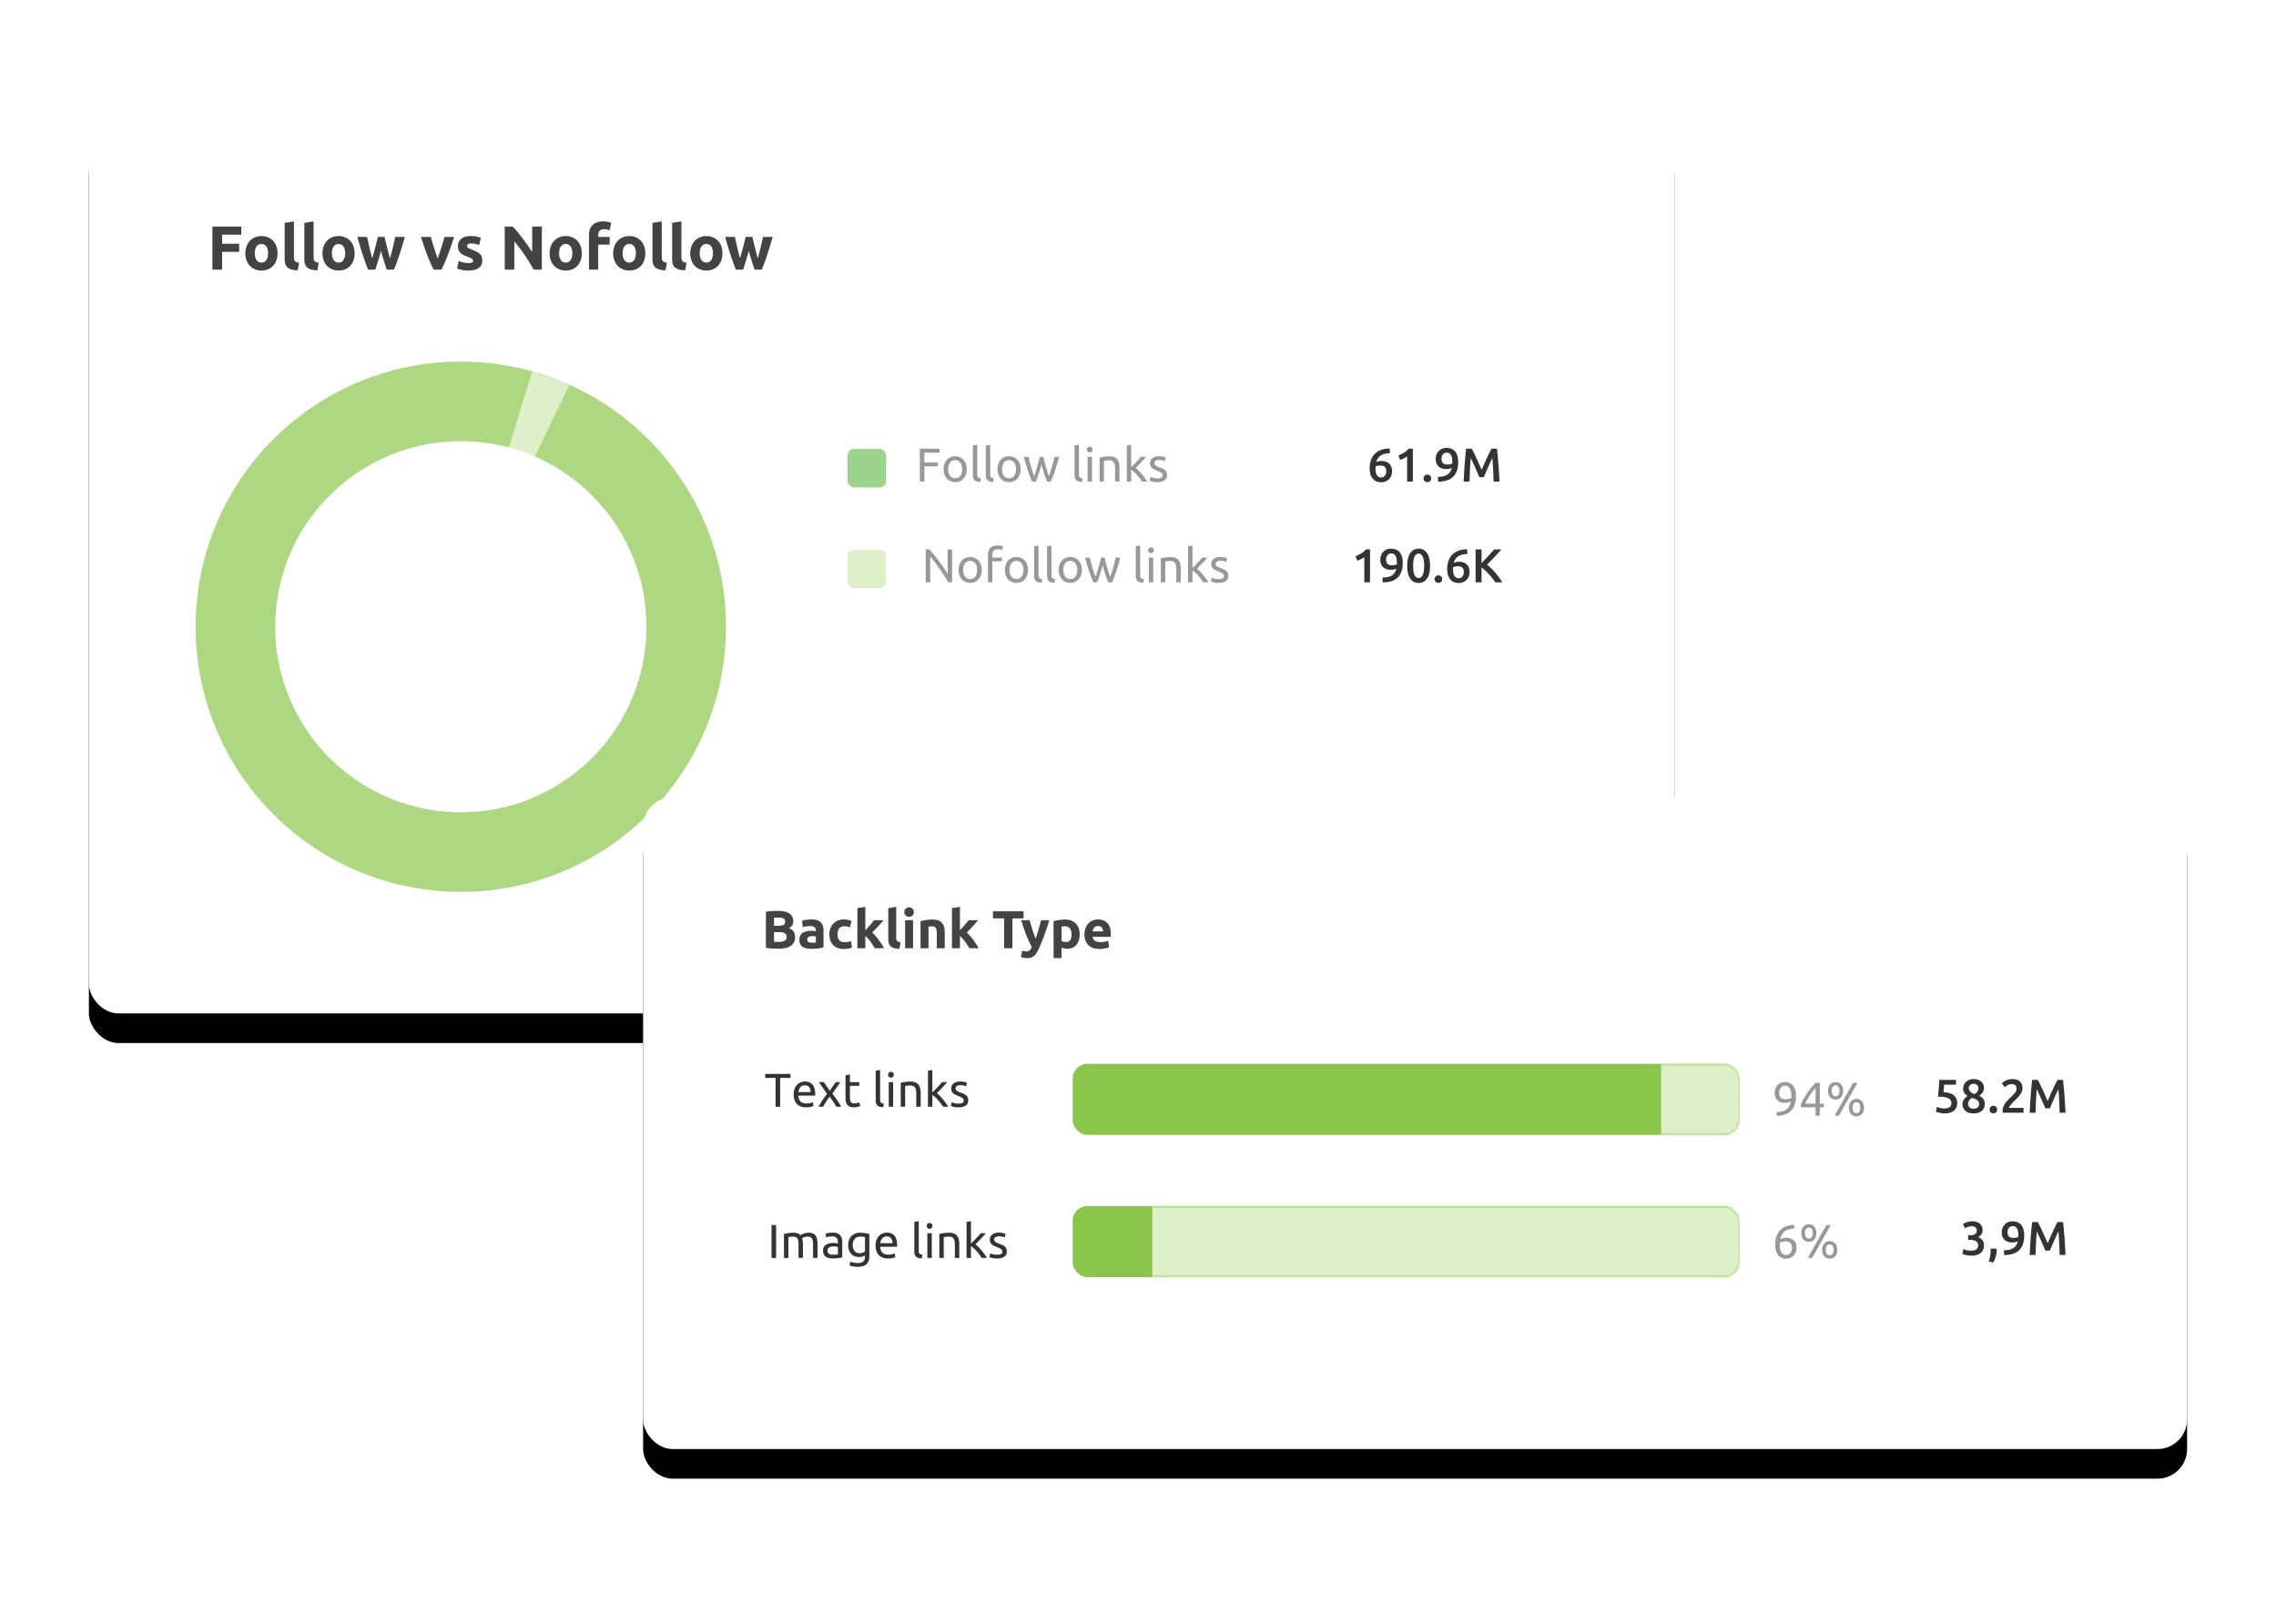 <svg xmlns="http://www.w3.org/2000/svg" xmlns:xlink="http://www.w3.org/1999/xlink" width="768" height="548"><defs><rect id="b" width="535" height="303" x="0" y="0" rx="10"/><rect id="d" width="521" height="220" x="0" y="0" rx="10"/><rect id="e" width="225" height="24" x="0" y=".5" rx="5"/><rect id="g" width="225" height="24" x="0" y=".5" rx="5"/><filter id="a" width="129.3%" height="151.8%" x="-14.7%" y="-22.6%" filterUnits="objectBoundingBox"><feMorphology in="SourceAlpha" operator="dilate" radius="3.5" result="shadowSpreadOuter1"/><feOffset dy="10" in="shadowSpreadOuter1" result="shadowOffsetOuter1"/><feGaussianBlur in="shadowOffsetOuter1" result="shadowBlurOuter1" stdDeviation="21"/><feColorMatrix in="shadowBlurOuter1" values="0 0 0 0 0.682 0 0 0 0 0.698 0 0 0 0 0.729 0 0 0 0.18 0"/></filter><filter id="c" width="130.1%" height="171.4%" x="-15.1%" y="-31.1%" filterUnits="objectBoundingBox"><feMorphology in="SourceAlpha" operator="dilate" radius="3.5" result="shadowSpreadOuter1"/><feOffset dy="10" in="shadowSpreadOuter1" result="shadowOffsetOuter1"/><feGaussianBlur in="shadowOffsetOuter1" result="shadowBlurOuter1" stdDeviation="21"/><feColorMatrix in="shadowBlurOuter1" values="0 0 0 0 0.682 0 0 0 0 0.698 0 0 0 0 0.729 0 0 0 0.18 0"/></filter></defs><g fill="none" fill-rule="evenodd" transform="translate(30 39)"><use fill="#000" filter="url(#a)" xlink:href="#b"/><use fill="#FFF" xlink:href="#b"/><path fill="#434343" fill-rule="nonzero" d="M44.956 52v-6.006h5.754v-2.751h-5.754v-3.045h6.468v-2.751H41.68V52h3.276zm13.272.294c.826 0 1.571-.14 2.236-.42a4.906 4.906 0 001.712-1.186 5.178 5.178 0 001.092-1.848c.252-.721.378-1.516.378-2.384 0-.868-.133-1.659-.399-2.373-.266-.714-.637-1.323-1.113-1.827s-1.047-.896-1.712-1.176a5.597 5.597 0 00-2.194-.42c-.784 0-1.509.14-2.174.42a5.099 5.099 0 00-1.721 1.176 5.381 5.381 0 00-1.134 1.827c-.274.714-.41 1.505-.41 2.373 0 .868.133 1.663.399 2.384.266.72.637 1.337 1.113 1.848.476.51 1.047.906 1.712 1.186.664.28 1.403.42 2.215.42zm0-2.688c-.714 0-1.267-.284-1.659-.85-.392-.567-.588-1.334-.588-2.3 0-.966.196-1.726.588-2.278.392-.554.945-.83 1.659-.83.714 0 1.263.276 1.648.83.386.552.578 1.312.578 2.278s-.192 1.733-.578 2.3c-.385.567-.934.85-1.648.85zm12.243 2.604l.441-2.583c-.378-.028-.679-.091-.903-.189a1.28 1.28 0 01-.514-.378c-.12-.154-.2-.343-.242-.567a4.123 4.123 0 01-.063-.756V35.704l-3.129.504v12.159c0 .588.06 1.116.178 1.585.12.47.344.868.672 1.197.33.33.777.585 1.344.767.567.182 1.306.28 2.216.294zm6.636 0l.441-2.583c-.378-.028-.679-.091-.903-.189-.224-.098-.396-.224-.515-.378s-.199-.343-.241-.567a4.123 4.123 0 01-.063-.756V35.704l-3.129.504v12.159c0 .588.06 1.116.178 1.585.12.47.343.868.672 1.197.33.33.778.585 1.345.767.566.182 1.305.28 2.215.294zm7.14.084c.826 0 1.572-.14 2.236-.42a4.906 4.906 0 001.712-1.186 5.178 5.178 0 001.092-1.848c.252-.721.378-1.516.378-2.384 0-.868-.133-1.659-.399-2.373-.266-.714-.637-1.323-1.113-1.827s-1.047-.896-1.712-1.176a5.597 5.597 0 00-2.194-.42c-.784 0-1.508.14-2.173.42-.666.28-1.24.672-1.722 1.176a5.381 5.381 0 00-1.134 1.827c-.274.714-.41 1.505-.41 2.373 0 .868.133 1.663.399 2.384.266.72.637 1.337 1.113 1.848.476.51 1.047.906 1.712 1.186.665.28 1.403.42 2.215.42zm0-2.688c-.714 0-1.267-.284-1.659-.85-.392-.567-.588-1.334-.588-2.3 0-.966.196-1.726.588-2.278.392-.554.945-.83 1.659-.83.714 0 1.264.276 1.648.83.386.552.578 1.312.578 2.278s-.192 1.733-.578 2.3c-.385.567-.934.85-1.648.85zM96.658 52c.35-1.064.683-2.121.998-3.171.314-1.05.612-2.107.892-3.171.28 1.064.588 2.121.924 3.171.336 1.05.679 2.107 1.029 3.171h2.436c.252-.588.529-1.288.83-2.1.3-.812.609-1.697.924-2.656.314-.96.636-1.974.965-3.046.33-1.07.648-2.152.956-3.244h-3.255l-.367 1.648c-.133.595-.273 1.208-.42 1.838-.147.63-.305 1.263-.473 1.9-.168.637-.336 1.25-.504 1.838a61.123 61.123 0 01-.525-1.89c-.168-.644-.329-1.277-.483-1.9-.154-.623-.301-1.226-.441-1.806a96.524 96.524 0 01-.378-1.628h-2.268a57.735 57.735 0 01-.389 1.627 207.252 207.252 0 01-.966 3.707 83.924 83.924 0 01-.535 1.89c-.168-.588-.333-1.2-.493-1.838a147.64 147.64 0 01-.882-3.738l-.368-1.648h-3.297c.308 1.092.627 2.173.956 3.244.328 1.072.65 2.087.965 3.046.316.959.62 1.844.914 2.656.294.812.567 1.512.819 2.1h2.436zm22.281 0c.714-1.4 1.439-3.038 2.174-4.914a77.533 77.533 0 002.089-6.132h-3.234c-.14.546-.305 1.137-.493 1.774-.19.638-.385 1.281-.588 1.933-.204.65-.41 1.284-.62 1.9-.21.616-.406 1.176-.588 1.68a35.187 35.187 0 01-.599-1.68 136.177 136.177 0 01-1.196-3.832 47.527 47.527 0 01-.494-1.775h-3.318a77.118 77.118 0 002.09 6.132c.734 1.876 1.459 3.514 2.173 4.914h2.604zm9.093.294c1.498 0 2.657-.28 3.475-.84.82-.56 1.229-1.386 1.229-2.478 0-.462-.053-.868-.157-1.218a2.487 2.487 0 00-.546-.956c-.26-.287-.613-.552-1.061-.797a12.81 12.81 0 00-1.701-.746 10.227 10.227 0 01-.83-.347 3.557 3.557 0 01-.514-.294.71.71 0 01-.252-.283.846.846 0 01-.063-.336c0-.546.49-.819 1.47-.819.532 0 1.012.049 1.439.147.427.098.822.21 1.186.336l.546-2.436c-.364-.14-.854-.27-1.47-.389a10.251 10.251 0 00-1.932-.178c-1.344 0-2.401.301-3.171.903-.77.602-1.155 1.421-1.155 2.457 0 .532.077.987.231 1.365.154.378.371.704.651.976.28.273.62.508 1.019.704.398.196.843.385 1.333.567.63.238 1.099.451 1.407.64.308.19.462.41.462.662 0 .322-.119.539-.357.651-.238.112-.644.168-1.218.168-.546 0-1.099-.06-1.659-.178a10.37 10.37 0 01-1.638-.494l-.525 2.541c.252.112.704.252 1.355.42.65.168 1.466.252 2.446.252zM143.551 52v-9.534c1.232 1.442 2.394 2.975 3.486 4.599s2.107 3.269 3.045 4.935h2.751V37.447h-3.255v8.589a123.084 123.084 0 00-1.617-2.363 72.887 72.887 0 00-1.733-2.373 61.46 61.46 0 00-1.711-2.152 25.66 25.66 0 00-1.533-1.701h-2.667V52h3.234zm17.346.294c.826 0 1.572-.14 2.237-.42a4.911 4.911 0 001.711-1.186 5.178 5.178 0 001.092-1.848c.252-.721.378-1.516.378-2.384 0-.868-.133-1.659-.399-2.373-.266-.714-.637-1.323-1.113-1.827s-1.047-.896-1.712-1.176a5.597 5.597 0 00-2.194-.42c-.784 0-1.508.14-2.173.42-.665.28-1.24.672-1.722 1.176a5.381 5.381 0 00-1.134 1.827c-.273.714-.41 1.505-.41 2.373 0 .868.133 1.663.399 2.384.266.72.637 1.337 1.113 1.848.476.51 1.047.906 1.712 1.186.665.28 1.403.42 2.215.42zm0-2.688c-.714 0-1.267-.284-1.659-.85-.392-.567-.588-1.334-.588-2.3 0-.966.196-1.726.588-2.278.392-.554.945-.83 1.659-.83.714 0 1.264.276 1.649.83.385.552.577 1.312.577 2.278s-.192 1.733-.577 2.3c-.385.567-.935.85-1.649.85zM171.859 52v-8.442h3.864v-2.604h-3.864v-.546c0-.294.031-.567.094-.819.064-.252.168-.469.315-.651.148-.182.35-.325.61-.43.259-.105.577-.158.955-.158.28 0 .584.032.913.095.33.063.634.157.914.283l.609-2.499a7.722 7.722 0 00-1.134-.346 6.798 6.798 0 00-1.617-.179c-1.582 0-2.775.42-3.58 1.26-.805.84-1.208 1.974-1.208 3.402V52h3.129zm10.479.294c.826 0 1.572-.14 2.237-.42a4.911 4.911 0 001.711-1.186 5.178 5.178 0 001.092-1.848c.252-.721.378-1.516.378-2.384 0-.868-.133-1.659-.399-2.373-.266-.714-.637-1.323-1.113-1.827s-1.047-.896-1.712-1.176a5.597 5.597 0 00-2.194-.42c-.784 0-1.508.14-2.173.42-.665.28-1.24.672-1.722 1.176a5.368 5.368 0 00-1.135 1.827c-.272.714-.409 1.505-.409 2.373 0 .868.133 1.663.399 2.384.266.72.637 1.337 1.113 1.848.476.51 1.047.906 1.712 1.186.665.28 1.403.42 2.215.42zm0-2.688c-.714 0-1.267-.284-1.659-.85-.392-.567-.588-1.334-.588-2.3 0-.966.196-1.726.588-2.278.392-.554.945-.83 1.659-.83.714 0 1.263.276 1.649.83.385.552.577 1.312.577 2.278s-.192 1.733-.577 2.3c-.386.567-.935.85-1.649.85zm12.243 2.604l.441-2.583c-.378-.028-.679-.091-.903-.189a1.28 1.28 0 01-.514-.378c-.12-.154-.2-.343-.242-.567a4.123 4.123 0 01-.063-.756V35.704l-3.129.504v12.159c0 .588.06 1.116.179 1.585.119.47.343.868.672 1.197.329.33.776.585 1.344.767.566.182 1.305.28 2.215.294zm6.636 0l.441-2.583c-.378-.028-.679-.091-.903-.189a1.28 1.28 0 01-.514-.378c-.12-.154-.2-.343-.242-.567a4.123 4.123 0 01-.063-.756V35.704l-3.129.504v12.159c0 .588.06 1.116.179 1.585.119.47.343.868.672 1.197.329.33.777.585 1.344.767.566.182 1.305.28 2.215.294zm7.14.084c.826 0 1.572-.14 2.237-.42a4.911 4.911 0 001.711-1.186 5.178 5.178 0 001.092-1.848c.252-.721.378-1.516.378-2.384 0-.868-.133-1.659-.399-2.373-.266-.714-.637-1.323-1.113-1.827s-1.047-.896-1.712-1.176a5.593 5.593 0 00-2.194-.42c-.784 0-1.508.14-2.173.42-.666.28-1.24.672-1.722 1.176a5.399 5.399 0 00-1.135 1.827c-.273.714-.409 1.505-.409 2.373 0 .868.133 1.663.399 2.384.266.72.637 1.337 1.113 1.848a4.92 4.92 0 001.712 1.186c.665.28 1.403.42 2.215.42zm0-2.688c-.714 0-1.267-.284-1.659-.85-.392-.567-.588-1.334-.588-2.3 0-.966.196-1.726.588-2.278.392-.554.945-.83 1.659-.83.714 0 1.263.276 1.649.83.385.552.577 1.312.577 2.278s-.192 1.733-.577 2.3c-.386.567-.935.85-1.649.85zM220.768 52c.35-1.064.683-2.121.998-3.171.315-1.05.612-2.107.892-3.171.28 1.064.588 2.121.924 3.171.336 1.05.679 2.107 1.029 3.171h2.436c.252-.588.529-1.288.83-2.1.3-.812.608-1.697.923-2.656a165.827 165.827 0 001.922-6.29h-3.255l-.368 1.648c-.132.595-.272 1.208-.42 1.838-.147.63-.304 1.263-.472 1.9-.168.637-.336 1.25-.504 1.838a61.123 61.123 0 01-.525-1.89c-.168-.644-.329-1.277-.483-1.9-.154-.623-.301-1.226-.441-1.806a96.524 96.524 0 01-.378-1.628h-2.268a61.227 61.227 0 01-.388 1.627c-.148.582-.302 1.184-.463 1.806-.16.623-.328 1.257-.504 1.901a83.924 83.924 0 01-.535 1.89c-.168-.588-.332-1.2-.493-1.838-.161-.637-.315-1.27-.463-1.9-.147-.63-.286-1.242-.42-1.838l-.367-1.648h-3.297a156.262 156.262 0 001.922 6.29c.315.959.619 1.844.913 2.656.294.812.567 1.512.819 2.1h2.436z"/><g transform="translate(30 77)"><path fill="#ADD781" d="M184.754 101.741c3.447-49.294-33.719-92.048-83.013-95.495C52.447 2.799 9.693 39.965 6.246 89.259c-3.007 43 24.89 81.024 64.784 92.321a89.875 89.875 0 0018.229 3.174c49.294 3.447 92.048-33.719 95.495-83.013z"/><path fill="#DDF0C9" d="M132.145 13.851c-3.336-1.6-8.76-3.34-12.562-4.54L94.199 92.51l37.946-78.658z"/><circle cx="95.5" cy="95.5" r="62.631" fill="#FFF" transform="rotate(-86 95.5 95.5)"/></g><g transform="translate(256 108.5)"><path fill="#333" fill-rule="nonzero" d="M27.896 49v-8.656c.299.341.624.736.976 1.184.352.448.715.925 1.088 1.432.373.507.75 1.032 1.128 1.576.379.544.744 1.08 1.096 1.608.352.528.68 1.037.984 1.528.304.49.573.933.808 1.328h1.296V37.912h-1.52v8.208c-.341-.565-.76-1.21-1.256-1.936a73.13 73.13 0 00-3.28-4.408c-.57-.71-1.107-1.33-1.608-1.864h-1.232V49h1.52zm13.472.208c.565 0 1.088-.104 1.568-.312.48-.208.893-.504 1.24-.888s.616-.843.808-1.376a5.26 5.26 0 00.288-1.792c0-.65-.096-1.245-.288-1.784-.192-.539-.461-1-.808-1.384a3.557 3.557 0 00-1.24-.888 3.902 3.902 0 00-1.568-.312c-.565 0-1.088.104-1.568.312-.48.208-.893.504-1.24.888s-.616.845-.808 1.384a5.282 5.282 0 00-.288 1.784c0 .661.096 1.259.288 1.792.192.533.461.992.808 1.376.347.384.76.68 1.24.888.48.208 1.003.312 1.568.312zm0-1.312c-.725 0-1.299-.275-1.72-.824-.421-.55-.632-1.293-.632-2.232 0-.939.21-1.683.632-2.232.421-.55.995-.824 1.72-.824s1.299.275 1.72.824c.421.55.632 1.293.632 2.232 0 .939-.21 1.683-.632 2.232-.421.55-.995.824-1.72.824zM48.856 49v-7.072h3.2V40.68h-3.2v-.72c0-.64.139-1.15.416-1.528.277-.379.763-.568 1.456-.568.341 0 .63.03.864.088.235.059.416.12.544.184l.272-1.28a4.087 4.087 0 00-.664-.176 5.737 5.737 0 00-1.128-.096c-1.12 0-1.941.29-2.464.872-.523.581-.784 1.405-.784 2.472V49h1.488zm8.128.208c.565 0 1.088-.104 1.568-.312.48-.208.893-.504 1.24-.888s.616-.843.808-1.376a5.26 5.26 0 00.288-1.792c0-.65-.096-1.245-.288-1.784-.192-.539-.461-1-.808-1.384a3.557 3.557 0 00-1.24-.888 3.902 3.902 0 00-1.568-.312c-.565 0-1.088.104-1.568.312-.48.208-.893.504-1.24.888s-.616.845-.808 1.384a5.282 5.282 0 00-.288 1.784c0 .661.096 1.259.288 1.792.192.533.461.992.808 1.376.347.384.76.68 1.24.888.48.208 1.003.312 1.568.312zm0-1.312c-.725 0-1.299-.275-1.72-.824-.421-.55-.632-1.293-.632-2.232 0-.939.21-1.683.632-2.232.421-.55.995-.824 1.72-.824s1.299.275 1.72.824c.421.55.632 1.293.632 2.232 0 .939-.21 1.683-.632 2.232-.421.55-.995.824-1.72.824zm8.496 1.264l.208-1.248a3.953 3.953 0 01-.592-.12.895.895 0 01-.384-.216.837.837 0 01-.208-.384 2.398 2.398 0 01-.064-.608v-10l-1.488.256v9.984c0 .79.192 1.37.576 1.744.384.373 1.035.57 1.952.592zm4.368 0l.208-1.248a3.953 3.953 0 01-.592-.12.895.895 0 01-.384-.216.837.837 0 01-.208-.384 2.398 2.398 0 01-.064-.608v-10l-1.488.256v9.984c0 .79.192 1.37.576 1.744.384.373 1.035.57 1.952.592zm5.312.048c.565 0 1.088-.104 1.568-.312.48-.208.893-.504 1.24-.888s.616-.843.808-1.376a5.26 5.26 0 00.288-1.792c0-.65-.096-1.245-.288-1.784-.192-.539-.461-1-.808-1.384a3.557 3.557 0 00-1.24-.888 3.902 3.902 0 00-1.568-.312c-.565 0-1.088.104-1.568.312-.48.208-.893.504-1.24.888s-.616.845-.808 1.384a5.282 5.282 0 00-.288 1.784c0 .661.096 1.259.288 1.792.192.533.461.992.808 1.376.347.384.76.68 1.24.888.48.208 1.003.312 1.568.312zm0-1.312c-.725 0-1.299-.275-1.72-.824-.421-.55-.632-1.293-.632-2.232 0-.939.21-1.683.632-2.232.421-.55.995-.824 1.72-.824s1.299.275 1.72.824c.421.55.632 1.293.632 2.232 0 .939-.21 1.683-.632 2.232-.421.55-.995.824-1.72.824zM84.232 49a59.29 59.29 0 00.944-2.632c.33-.987.635-2.013.912-3.08a43.37 43.37 0 00.92 3.08c.336.987.653 1.864.952 2.632h1.296c.49-1.099.97-2.352 1.44-3.76s.912-2.928 1.328-4.56h-1.536a44.152 44.152 0 01-.384 1.632 57.496 57.496 0 01-1 3.456 24.2 24.2 0 01-.504 1.424 39.896 39.896 0 01-.536-1.592 62.57 62.57 0 01-.952-3.376 31.669 31.669 0 01-.352-1.544h-1.232c-.107.48-.232.995-.376 1.544a99 99 0 01-.456 1.68c-.16.57-.328 1.136-.504 1.696s-.355 1.09-.536 1.592c-.16-.405-.33-.88-.512-1.424a37.99 37.99 0 01-.52-1.696 71.622 71.622 0 01-.472-1.76c-.15-.587-.277-1.13-.384-1.632h-1.6a66.191 66.191 0 001.328 4.56c.47 1.408.95 2.661 1.44 3.76h1.296zm15.552.16l.208-1.248a3.953 3.953 0 01-.592-.12.895.895 0 01-.384-.216.837.837 0 01-.208-.384 2.398 2.398 0 01-.064-.608v-10l-1.488.256v9.984c0 .79.192 1.37.576 1.744.384.373 1.035.57 1.952.592zm2.608-9.984a.955.955 0 00.68-.264c.187-.176.28-.413.28-.712s-.093-.536-.28-.712a.955.955 0 00-.68-.264.955.955 0 00-.68.264c-.187.176-.28.413-.28.712s.093.536.28.712a.955.955 0 00.68.264zm.752 9.824v-8.32h-1.488V49h1.488zm4.048 0v-7.024c.053-.01.141-.027.264-.048.123-.021.261-.04.416-.056a10.962 10.962 0 01.984-.056c.395 0 .725.05.992.152.267.101.48.264.64.488.16.224.275.517.344.88.07.363.104.8.104 1.312V49h1.488v-4.672c0-.565-.053-1.083-.16-1.552a3.024 3.024 0 00-.552-1.208 2.574 2.574 0 00-1.048-.784c-.437-.187-.987-.28-1.648-.28-.736 0-1.387.048-1.952.144-.565.096-1.019.187-1.36.272V49h1.488zm9.184 0v-4c.299.203.613.453.944.752.33.299.656.627.976.984.32.357.627.73.92 1.12.293.39.552.77.776 1.144h1.744a14.25 14.25 0 00-.784-1.208c-.31-.432-.637-.859-.984-1.28a18.03 18.03 0 00-1.056-1.176 9.826 9.826 0 00-1.016-.912l.888-.92c.315-.325.627-.65.936-.976.31-.325.608-.648.896-.968.288-.32.555-.613.8-.88h-1.744c-.192.224-.421.483-.688.776-.267.293-.55.6-.848.92-.299.32-.603.635-.912.944l-.848.848v-7.584l-1.488.256V49h1.488zm8.8.192c1.056 0 1.87-.197 2.44-.592.57-.395.856-.976.856-1.744 0-.395-.059-.728-.176-1a1.924 1.924 0 00-.504-.696 3.319 3.319 0 00-.792-.504c-.31-.144-.661-.29-1.056-.44a10.557 10.557 0 01-.768-.304 2.64 2.64 0 01-.536-.312c-.144-.112-.25-.237-.32-.376s-.104-.299-.104-.48c0-.352.155-.61.464-.776a2.28 2.28 0 011.088-.248c.48 0 .89.045 1.232.136.341.09.592.179.752.264l.272-1.28a6.133 6.133 0 00-.896-.232 9.434 9.434 0 00-.656-.096 6.166 6.166 0 00-.704-.04c-.939 0-1.68.216-2.224.648-.544.432-.816 1.016-.816 1.752 0 .373.064.688.192.944s.299.475.512.656c.213.181.467.339.76.472.293.133.6.264.92.392.661.267 1.136.507 1.424.72.288.213.432.501.432.864 0 .352-.147.608-.44.768-.293.16-.744.24-1.352.24-.619 0-1.115-.064-1.488-.192s-.645-.224-.816-.288l-.272 1.28c.15.064.432.157.848.28.416.123.992.184 1.728.184z" opacity=".5"/><rect width="13" height="13" y="38" fill="#DDF0C9" rx="2.186"/><path fill="#333" fill-rule="nonzero" d="M25.928 15V9.896h4.56V8.584h-4.56V5.24h5.136V3.912h-6.688V15h1.552zm10.384.208c.565 0 1.088-.104 1.568-.312.48-.208.893-.504 1.24-.888s.616-.843.808-1.376a5.26 5.26 0 00.288-1.792c0-.65-.096-1.245-.288-1.784-.192-.539-.461-1-.808-1.384a3.557 3.557 0 00-1.24-.888 3.902 3.902 0 00-1.568-.312c-.565 0-1.088.104-1.568.312-.48.208-.893.504-1.24.888s-.616.845-.808 1.384a5.282 5.282 0 00-.288 1.784c0 .661.096 1.259.288 1.792.192.533.461.992.808 1.376.347.384.76.68 1.24.888.48.208 1.003.312 1.568.312zm0-1.312c-.725 0-1.299-.275-1.72-.824-.421-.55-.632-1.293-.632-2.232 0-.939.21-1.683.632-2.232.421-.55.995-.824 1.72-.824s1.299.275 1.72.824c.421.55.632 1.293.632 2.232 0 .939-.21 1.683-.632 2.232-.421.55-.995.824-1.72.824zm8.496 1.264l.208-1.248a3.953 3.953 0 01-.592-.12.895.895 0 01-.384-.216.837.837 0 01-.208-.384 2.398 2.398 0 01-.064-.608v-10l-1.488.256v9.984c0 .79.192 1.37.576 1.744.384.373 1.035.57 1.952.592zm4.368 0l.208-1.248a3.953 3.953 0 01-.592-.12.895.895 0 01-.384-.216.837.837 0 01-.208-.384 2.398 2.398 0 01-.064-.608v-10l-1.488.256v9.984c0 .79.192 1.37.576 1.744.384.373 1.035.57 1.952.592zm5.312.048c.565 0 1.088-.104 1.568-.312.48-.208.893-.504 1.24-.888s.616-.843.808-1.376a5.26 5.26 0 00.288-1.792c0-.65-.096-1.245-.288-1.784-.192-.539-.461-1-.808-1.384a3.557 3.557 0 00-1.24-.888 3.902 3.902 0 00-1.568-.312c-.565 0-1.088.104-1.568.312-.48.208-.893.504-1.24.888s-.616.845-.808 1.384a5.282 5.282 0 00-.288 1.784c0 .661.096 1.259.288 1.792.192.533.461.992.808 1.376.347.384.76.68 1.24.888.48.208 1.003.312 1.568.312zm0-1.312c-.725 0-1.299-.275-1.72-.824-.421-.55-.632-1.293-.632-2.232 0-.939.21-1.683.632-2.232.421-.55.995-.824 1.72-.824s1.299.275 1.72.824c.421.55.632 1.293.632 2.232 0 .939-.21 1.683-.632 2.232-.421.55-.995.824-1.72.824zM63.56 15a59.29 59.29 0 00.944-2.632c.33-.987.635-2.013.912-3.08a43.37 43.37 0 00.92 3.08c.336.987.653 1.864.952 2.632h1.296c.49-1.099.97-2.352 1.44-3.76s.912-2.928 1.328-4.56h-1.536a44.152 44.152 0 01-.384 1.632 57.496 57.496 0 01-1 3.456 24.2 24.2 0 01-.504 1.424 39.896 39.896 0 01-.536-1.592 62.57 62.57 0 01-.952-3.376 31.669 31.669 0 01-.352-1.544h-1.232c-.107.48-.232.995-.376 1.544a99 99 0 01-.456 1.68c-.16.57-.328 1.136-.504 1.696s-.355 1.09-.536 1.592c-.16-.405-.33-.88-.512-1.424a37.99 37.99 0 01-.52-1.696 71.622 71.622 0 01-.472-1.76c-.15-.587-.277-1.13-.384-1.632h-1.6a66.191 66.191 0 001.328 4.56c.47 1.408.95 2.661 1.44 3.76h1.296zm15.552.16l.208-1.248a3.953 3.953 0 01-.592-.12.895.895 0 01-.384-.216.837.837 0 01-.208-.384 2.398 2.398 0 01-.064-.608v-10l-1.488.256v9.984c0 .79.192 1.37.576 1.744.384.373 1.035.57 1.952.592zm2.608-9.984a.955.955 0 00.68-.264c.187-.176.28-.413.28-.712s-.093-.536-.28-.712a.955.955 0 00-.68-.264.955.955 0 00-.68.264c-.187.176-.28.413-.28.712s.093.536.28.712a.955.955 0 00.68.264zM82.472 15V6.68h-1.488V15h1.488zm4.048 0V7.976c.053-.01.141-.027.264-.048.123-.021.261-.04.416-.056a10.962 10.962 0 01.984-.056c.395 0 .725.05.992.152.267.101.48.264.64.488.16.224.275.517.344.88.07.363.104.8.104 1.312V15h1.488v-4.672c0-.565-.053-1.083-.16-1.552a3.024 3.024 0 00-.552-1.208 2.574 2.574 0 00-1.048-.784c-.437-.187-.987-.28-1.648-.28-.736 0-1.387.048-1.952.144-.565.096-1.019.187-1.36.272V15h1.488zm9.184 0v-4c.299.203.613.453.944.752.33.299.656.627.976.984.32.357.627.73.92 1.12.293.39.552.77.776 1.144h1.744a14.25 14.25 0 00-.784-1.208c-.31-.432-.637-.859-.984-1.28a18.03 18.03 0 00-1.056-1.176 9.826 9.826 0 00-1.016-.912l.888-.92c.315-.325.627-.65.936-.976.31-.325.608-.648.896-.968.288-.32.555-.613.8-.88H99c-.192.224-.421.483-.688.776-.267.293-.55.6-.848.92-.299.32-.603.635-.912.944l-.848.848V2.584l-1.488.256V15h1.488zm8.8.192c1.056 0 1.87-.197 2.44-.592.57-.395.856-.976.856-1.744 0-.395-.059-.728-.176-1a1.924 1.924 0 00-.504-.696 3.319 3.319 0 00-.792-.504c-.31-.144-.661-.29-1.056-.44a10.557 10.557 0 01-.768-.304 2.64 2.64 0 01-.536-.312c-.144-.112-.25-.237-.32-.376s-.104-.299-.104-.48c0-.352.155-.61.464-.776a2.28 2.28 0 011.088-.248c.48 0 .89.045 1.232.136.341.09.592.179.752.264l.272-1.28a6.133 6.133 0 00-.896-.232 9.434 9.434 0 00-.656-.096 6.166 6.166 0 00-.704-.04c-.939 0-1.68.216-2.224.648-.544.432-.816 1.016-.816 1.752 0 .373.064.688.192.944s.299.475.512.656c.213.181.467.339.76.472.293.133.6.264.92.392.661.267 1.136.507 1.424.72.288.213.432.501.432.864 0 .352-.147.608-.44.768-.293.16-.744.24-1.352.24-.619 0-1.115-.064-1.488-.192s-.645-.224-.816-.288l-.272 1.28c.15.064.432.157.848.28.416.123.992.184 1.728.184z" opacity=".5"/><rect width="13" height="13" y="4" fill="#9CD48D" rx="2.186"/></g><path fill="#333" fill-rule="nonzero" d="M432.296 157.5v-11.088h-1.36a7.736 7.736 0 01-1.656 1.36c-.624.384-1.245.699-1.864.944l.592 1.472a11.18 11.18 0 001.264-.528c.437-.213.8-.432 1.088-.656v8.496h1.936zm4.272.032c2.293-.01 3.995-.57 5.104-1.68 1.11-1.11 1.664-2.741 1.664-4.896 0-1.525-.333-2.707-1-3.544-.667-.837-1.65-1.256-2.952-1.256-.63 0-1.173.115-1.632.344-.459.23-.837.525-1.136.888a3.59 3.59 0 00-.656 1.192 4.137 4.137 0 00-.208 1.272c0 .48.07.928.208 1.344.139.416.355.781.648 1.096.293.315.672.56 1.136.736.464.176 1.027.264 1.688.264a4.418 4.418 0 001.744-.368c-.139.555-.341 1.021-.608 1.4a3.244 3.244 0 01-.984.92c-.39.235-.843.405-1.36.512a8.6 8.6 0 01-1.736.16l.08 1.616zm3.088-5.776c-.672 0-1.165-.165-1.48-.496-.315-.33-.472-.821-.472-1.472 0-.224.032-.453.096-.688.064-.235.165-.453.304-.656.139-.203.317-.368.536-.496.219-.128.483-.192.792-.192.373 0 .685.083.936.248.25.165.448.39.592.672.144.283.245.613.304.992s.088.781.088 1.208v.224c0 .085-.005.187-.016.304-.213.117-.47.205-.768.264a4.7 4.7 0 01-.912.088zm9.04 5.984c1.205 0 2.15-.499 2.832-1.496.683-.997 1.024-2.43 1.024-4.296 0-1.867-.341-3.299-1.024-4.296-.683-.997-1.627-1.496-2.832-1.496-.597 0-1.133.128-1.608.384-.475.256-.88.63-1.216 1.12-.336.49-.592 1.096-.768 1.816-.176.72-.264 1.544-.264 2.472 0 1.867.341 3.299 1.024 4.296.683.997 1.627 1.496 2.832 1.496zm0-1.68a1.29 1.29 0 01-.888-.32c-.24-.213-.432-.504-.576-.872-.144-.368-.245-.803-.304-1.304s-.088-1.04-.088-1.616c0-.576.03-1.115.088-1.616.059-.501.16-.936.304-1.304s.336-.659.576-.872c.24-.213.536-.32.888-.32s.645.107.88.32c.235.213.424.504.568.872.144.368.248.803.312 1.304s.096 1.04.096 1.616c0 .576-.032 1.115-.096 1.616-.064.501-.168.936-.312 1.304s-.333.659-.568.872c-.235.213-.528.32-.88.32zm6.672 1.648c.352 0 .653-.117.904-.352.25-.235.376-.539.376-.912s-.125-.68-.376-.92a1.26 1.26 0 00-.904-.36c-.363 0-.667.12-.912.36s-.368.547-.368.92.123.677.368.912.55.352.912.352zm6.864.032c.63 0 1.173-.115 1.632-.344.459-.23.84-.523 1.144-.88.304-.357.528-.755.672-1.192.144-.437.216-.864.216-1.28 0-.459-.067-.899-.2-1.32a2.988 2.988 0 00-.632-1.112c-.288-.32-.664-.573-1.128-.76-.464-.187-1.027-.28-1.688-.28a3.98 3.98 0 00-1.712.368c.15-.544.365-1.003.648-1.376.283-.373.621-.677 1.016-.912s.843-.408 1.344-.52a8.115 8.115 0 011.616-.184l-.112-1.6c-1.035.01-1.965.163-2.792.456a5.735 5.735 0 00-2.112 1.288c-.581.565-1.03 1.261-1.344 2.088-.315.827-.472 1.773-.472 2.84 0 1.472.333 2.627 1 3.464.667.837 1.635 1.256 2.904 1.256zm-.016-1.616c-.373 0-.685-.083-.936-.248a1.733 1.733 0 01-.592-.672 3.293 3.293 0 01-.304-.992 7.851 7.851 0 01-.08-1.504 3.58 3.58 0 01.024-.28c.235-.107.496-.187.784-.24.288-.053.587-.08.896-.08.672 0 1.163.168 1.472.504.31.336.464.824.464 1.464 0 .224-.032.456-.096.696-.064.24-.165.461-.304.664a1.646 1.646 0 01-.536.496 1.544 1.544 0 01-.792.192zm7.712 1.376v-4.976c.416.288.837.63 1.264 1.024a21.253 21.253 0 012.384 2.608c.363.47.683.917.96 1.344h2.384a24.554 24.554 0 00-1.128-1.672 25.197 25.197 0 00-2.656-3.072c-.464-.453-.92-.85-1.368-1.192.405-.395.819-.81 1.24-1.248.421-.437.84-.877 1.256-1.32a94.345 94.345 0 002.336-2.584h-2.416c-.277.31-.587.656-.928 1.04a85.933 85.933 0 01-3.328 3.536v-4.576h-2.016V157.5h2.016zm-33.856-33.76c.63 0 1.173-.115 1.632-.344.459-.23.84-.523 1.144-.88.304-.357.528-.755.672-1.192.144-.437.216-.864.216-1.28 0-.459-.067-.899-.2-1.32a2.988 2.988 0 00-.632-1.112c-.288-.32-.664-.573-1.128-.76-.464-.187-1.027-.28-1.688-.28a3.98 3.98 0 00-1.712.368c.15-.544.365-1.003.648-1.376.283-.373.621-.677 1.016-.912s.843-.408 1.344-.52a8.115 8.115 0 011.616-.184l-.112-1.6c-1.035.01-1.965.163-2.792.456a5.735 5.735 0 00-2.112 1.288c-.581.565-1.03 1.261-1.344 2.088-.315.827-.472 1.773-.472 2.84 0 1.472.333 2.627 1 3.464.667.837 1.635 1.256 2.904 1.256zm-.016-1.616c-.373 0-.685-.083-.936-.248a1.733 1.733 0 01-.592-.672 3.293 3.293 0 01-.304-.992 7.851 7.851 0 01-.08-1.504 3.58 3.58 0 01.024-.28c.235-.107.496-.187.784-.24.288-.053.587-.08.896-.08.672 0 1.163.168 1.472.504.31.336.464.824.464 1.464 0 .224-.032.456-.096.696-.064.24-.165.461-.304.664a1.646 1.646 0 01-.536.496 1.544 1.544 0 01-.792.192zm10.688 1.376v-11.088h-1.36a7.736 7.736 0 01-1.656 1.36c-.624.384-1.245.699-1.864.944l.592 1.472a11.18 11.18 0 001.264-.528c.437-.213.8-.432 1.088-.656v8.496h1.936zm4.896.208c.352 0 .653-.117.904-.352.25-.235.376-.539.376-.912s-.125-.68-.376-.92a1.26 1.26 0 00-.904-.36c-.363 0-.667.12-.912.36s-.368.547-.368.92.123.677.368.912.55.352.912.352zm3.632-.176c2.293-.01 3.995-.57 5.104-1.68 1.11-1.11 1.664-2.741 1.664-4.896 0-1.525-.333-2.707-1-3.544-.667-.837-1.65-1.256-2.952-1.256-.63 0-1.173.115-1.632.344-.459.23-.837.525-1.136.888a3.59 3.59 0 00-.656 1.192 4.137 4.137 0 00-.208 1.272c0 .48.07.928.208 1.344.139.416.355.781.648 1.096.293.315.672.56 1.136.736.464.176 1.027.264 1.688.264a4.418 4.418 0 001.744-.368c-.139.555-.341 1.021-.608 1.4a3.244 3.244 0 01-.984.92c-.39.235-.843.405-1.36.512a8.6 8.6 0 01-1.736.16l.08 1.616zm3.088-5.776c-.672 0-1.165-.165-1.48-.496-.315-.33-.472-.821-.472-1.472 0-.224.032-.453.096-.688.064-.235.165-.453.304-.656.139-.203.317-.368.536-.496.219-.128.483-.192.792-.192.373 0 .685.083.936.248.25.165.448.39.592.672.144.283.245.613.304.992s.088.781.088 1.208v.224c0 .085-.005.187-.016.304-.213.117-.47.205-.768.264a4.7 4.7 0 01-.912.088zm7.504 5.744c.043-1.29.093-2.619.152-3.984a82.99 82.99 0 01.264-3.968c.117.235.256.525.416.872l.512 1.112c.181.395.365.805.552 1.232l.544 1.24c.176.4.339.776.488 1.128.15.352.277.65.384.896h1.504l.384-.888c.15-.347.312-.72.488-1.12l.544-1.24a95.744 95.744 0 011.064-2.352c.16-.341.299-.635.416-.88a82.99 82.99 0 01.264 3.968c.059 1.365.11 2.693.152 3.984h1.984a198.97 198.97 0 00-.152-2.824 260.93 260.93 0 00-.192-2.88c-.07-.955-.147-1.888-.232-2.8-.085-.912-.176-1.773-.272-2.584h-1.824c-.235.405-.496.901-.784 1.488a93.033 93.033 0 00-.88 1.848 81.44 81.44 0 00-.88 1.968l-.8 1.848a434.18 434.18 0 00-.808-1.848c-.293-.667-.59-1.323-.888-1.968a93.033 93.033 0 00-.88-1.848 25.273 25.273 0 00-.784-1.488h-1.872a82.034 82.034 0 00-.272 2.512 127.68 127.68 0 00-.232 2.808 237.351 237.351 0 00-.344 5.768h1.984z"/><g transform="translate(187 230)"><use fill="#000" filter="url(#c)" xlink:href="#d"/><use fill="#FFF" xlink:href="#d"/><path fill="#434343" fill-rule="nonzero" d="M45.598 51.162c1.884 0 3.303-.33 4.257-.99.954-.66 1.431-1.644 1.431-2.952a3.52 3.52 0 00-.432-1.746c-.288-.516-.828-.924-1.62-1.224.96-.576 1.44-1.362 1.44-2.358 0-.66-.135-1.215-.405-1.665-.27-.45-.645-.813-1.125-1.089s-1.053-.471-1.719-.585a12.994 12.994 0 00-2.187-.171c-.588 0-1.224.027-1.908.081-.684.054-1.314.135-1.89.243v12.096a14.44 14.44 0 002.115.297c.678.042 1.359.063 2.043.063zm-.054-7.74h-1.368v-2.718c.216-.024.462-.039.738-.045.276-.006.534-.009.774-.009.744 0 1.308.102 1.692.306.384.204.576.558.576 1.062 0 .492-.186.849-.558 1.071-.372.222-.99.333-1.854.333zm.09 5.436c-.288 0-.552-.006-.792-.018a9.996 9.996 0 01-.666-.054v-3.222h1.764c.804 0 1.422.123 1.854.369.432.246.648.657.648 1.233 0 .648-.258 1.092-.774 1.332s-1.194.36-2.034.36zm11.16 2.34c.972 0 1.8-.057 2.484-.171a34.463 34.463 0 001.602-.297v-5.58c0-.588-.066-1.122-.198-1.602s-.357-.888-.675-1.224c-.318-.336-.741-.594-1.269-.774-.528-.18-1.188-.27-1.98-.27-.312 0-.621.015-.927.045-.306.03-.597.066-.873.108a10.314 10.314 0 00-1.35.297l.342 2.16c.324-.12.708-.213 1.152-.279a9.17 9.17 0 011.35-.099c.684 0 1.164.138 1.44.414.276.276.414.642.414 1.098v.252a4.126 4.126 0 00-.657-.117 8.482 8.482 0 00-.927-.045 7.17 7.17 0 00-1.494.153c-.48.102-.906.267-1.278.495a2.563 2.563 0 00-.891.918c-.222.384-.333.852-.333 1.404 0 .576.096 1.062.288 1.458.192.396.468.717.828.963.36.246.789.423 1.287.531a7.875 7.875 0 001.665.162zm.18-2.07c-.492 0-.879-.081-1.161-.243-.282-.162-.423-.453-.423-.873 0-.216.048-.396.144-.54.096-.144.228-.258.396-.342.168-.084.363-.141.585-.171a5.316 5.316 0 011.305-.009c.216.024.378.048.486.072v2.034a5.26 5.26 0 01-.576.054c-.24.012-.492.018-.756.018zm10.818 2.124c.564 0 1.08-.048 1.548-.144.468-.096.858-.21 1.17-.342l-.378-2.196a4.438 4.438 0 01-1.026.288c-.372.06-.72.09-1.044.09-.912 0-1.551-.234-1.917-.702-.366-.468-.549-1.128-.549-1.98 0-.804.195-1.452.585-1.944.39-.492.981-.738 1.773-.738.372 0 .708.036 1.008.108.3.072.576.156.828.252l.558-2.142a6.747 6.747 0 00-1.224-.387 6.623 6.623 0 00-1.386-.135c-.768 0-1.452.132-2.052.396-.6.264-1.11.621-1.53 1.071-.42.45-.741.978-.963 1.584a5.58 5.58 0 00-.333 1.935c0 .708.093 1.365.279 1.971.186.606.48 1.131.882 1.575.402.444.915.795 1.539 1.053.624.258 1.368.387 2.232.387zm7.2-.252v-4.14c.3.24.603.534.909.882.306.348.597.711.873 1.089s.537.756.783 1.134c.246.378.465.723.657 1.035h3.078a20.592 20.592 0 00-1.746-2.754 28.39 28.39 0 00-1.116-1.395c-.384-.45-.756-.837-1.116-1.161a51.696 51.696 0 001.989-2.061c.606-.666 1.227-1.365 1.863-2.097H77.98c-.168.204-.369.444-.603.72-.234.276-.483.567-.747.873-.264.306-.537.615-.819.927-.282.312-.555.612-.819.9v-7.92l-2.682.432V51h2.682zm11.52.18l.378-2.214c-.324-.024-.582-.078-.774-.162a1.099 1.099 0 01-.441-.324 1.118 1.118 0 01-.207-.486 3.534 3.534 0 01-.054-.648V37.032l-2.682.432v10.422c0 .504.051.957.153 1.359.102.402.294.744.576 1.026.282.282.666.501 1.152.657.486.156 1.119.24 1.899.252zm3.24-10.8a1.64 1.64 0 001.125-.423c.318-.282.477-.669.477-1.161s-.159-.879-.477-1.161a1.64 1.64 0 00-1.125-.423 1.64 1.64 0 00-1.125.423c-.318.282-.477.669-.477 1.161s.159.879.477 1.161a1.64 1.64 0 001.125.423zM91.102 51v-9.468H88.42V51h2.682zm5.202 0v-7.308c.168-.024.36-.045.576-.063.216-.018.42-.027.612-.027.624 0 1.05.18 1.278.54.228.36.342.972.342 1.836V51h2.682v-5.346c0-.648-.066-1.236-.198-1.764s-.354-.984-.666-1.368c-.312-.384-.735-.681-1.269-.891-.534-.21-1.203-.315-2.007-.315-.792 0-1.548.057-2.268.171-.72.114-1.308.237-1.764.369V51h2.682zm10.602 0v-4.14c.3.24.603.534.909.882.306.348.597.711.873 1.089s.537.756.783 1.134c.246.378.465.723.657 1.035h3.078a20.592 20.592 0 00-1.746-2.754 28.39 28.39 0 00-1.116-1.395c-.384-.45-.756-.837-1.116-1.161a51.696 51.696 0 001.989-2.061c.606-.666 1.227-1.365 1.863-2.097h-3.186c-.168.204-.369.444-.603.72-.234.276-.483.567-.747.873-.264.306-.537.615-.819.927-.282.312-.555.612-.819.9v-7.92l-2.682.432V51h2.682zm17.73 0V40.92h3.762v-2.394h-10.332v2.394h3.762V51h2.808zm4.896 3.33c.504 0 .945-.057 1.323-.171a2.914 2.914 0 001.017-.54c.3-.246.576-.558.828-.936s.504-.837.756-1.377a61.73 61.73 0 001.926-4.644 83.09 83.09 0 001.692-5.13h-2.772a119.153 119.153 0 01-.873 3.177 66.8 66.8 0 01-.495 1.629 39.75 39.75 0 01-.486 1.44 47.993 47.993 0 01-.531-1.44 73.431 73.431 0 01-1.062-3.285 42.395 42.395 0 01-.423-1.521h-2.844a50.374 50.374 0 001.728 5.031 53.91 53.91 0 001.836 4.041c-.18.456-.399.813-.657 1.071s-.627.387-1.107.387c-.24 0-.468-.018-.684-.054a4.574 4.574 0 01-.738-.198l-.468 2.142c.228.096.519.183.873.261.354.078.741.117 1.161.117zm11.664 0v-3.564a4.807 4.807 0 001.98.414c.672 0 1.266-.12 1.782-.36s.948-.576 1.296-1.008c.348-.432.612-.948.792-1.548.18-.6.27-1.266.27-1.998 0-.756-.111-1.44-.333-2.052a4.244 4.244 0 00-.963-1.557 4.291 4.291 0 00-1.548-.99c-.612-.234-1.308-.351-2.088-.351-.324 0-.663.015-1.017.045-.354.03-.702.069-1.044.117-.342.048-.669.105-.981.171-.312.066-.588.135-.828.207V54.33h2.682zm1.476-5.418c-.276 0-.549-.036-.819-.108a2.33 2.33 0 01-.657-.27v-4.842c.132-.024.3-.045.504-.063.204-.018.426-.027.666-.027.732 0 1.284.249 1.656.747.372.498.558 1.161.558 1.989 0 1.716-.636 2.574-1.908 2.574zm11.268 2.34c.336 0 .672-.018 1.008-.054.336-.036.651-.081.945-.135.294-.054.561-.117.801-.189s.432-.144.576-.216l-.36-2.178a5.47 5.47 0 01-1.161.333 7.75 7.75 0 01-1.449.135c-.768 0-1.38-.162-1.836-.486a1.782 1.782 0 01-.774-1.314h6.084c.012-.144.024-.309.036-.495.012-.186.018-.357.018-.513 0-1.596-.39-2.805-1.17-3.627-.78-.822-1.842-1.233-3.186-1.233-.576 0-1.137.108-1.683.324a4.23 4.23 0 00-1.449.954c-.42.42-.759.945-1.017 1.575-.258.63-.387 1.365-.387 2.205 0 .696.099 1.344.297 1.944.198.6.504 1.119.918 1.557.414.438.936.783 1.566 1.035.63.252 1.371.378 2.223.378zm1.296-5.94h-3.546c.036-.228.093-.453.171-.675.078-.222.189-.417.333-.585a1.6 1.6 0 01.54-.405c.216-.102.474-.153.774-.153.312 0 .573.054.783.162.21.108.384.246.522.414.138.168.24.36.306.576.066.216.105.438.117.666z"/><g transform="translate(144.956 89.5)"><mask id="f" fill="#fff"><use xlink:href="#e"/></mask><use fill="#8AC64C" opacity=".7" xlink:href="#e"/><path fill="#DDF0C9" d="M198.558-6h27.322v37h-27.322z" mask="url(#f)"/></g><path fill="#333" fill-rule="nonzero" d="M382.504 107.532c2.155-.01 3.779-.579 4.872-1.704s1.64-2.787 1.64-4.984c0-.725-.08-1.379-.24-1.96-.16-.581-.397-1.075-.712-1.48a3.098 3.098 0 00-1.168-.928c-.464-.213-1-.32-1.608-.32-.597 0-1.115.112-1.552.336a3.286 3.286 0 00-1.08.864 3.652 3.652 0 00-.632 1.168 3.97 3.97 0 00-.208 1.232c0 .448.061.877.184 1.288.123.41.323.773.6 1.088a2.94 2.94 0 001.072.752c.437.187.97.28 1.6.28.373 0 .736-.04 1.088-.12.352-.08.667-.184.944-.312-.128.65-.328 1.2-.6 1.648-.272.448-.61.813-1.016 1.096a4.097 4.097 0 01-1.416.616 7.876 7.876 0 01-1.816.192l.048 1.248zm2.928-5.584c-.693 0-1.213-.19-1.56-.568-.347-.379-.52-.93-.52-1.656 0-.256.035-.52.104-.792.07-.272.184-.523.344-.752.16-.23.363-.419.608-.568.245-.15.544-.224.896-.224.427 0 .779.093 1.056.28.277.187.499.437.664.752a3.5 3.5 0 01.344 1.104c.064.421.096.861.096 1.32v.344c0 .112-.005.227-.016.344-.31.139-.63.243-.96.312a5.09 5.09 0 01-1.056.104zm11.632 5.552v-2.832h1.312v-1.216h-1.312v-7.04h-1.424a20.03 20.03 0 00-1.528 1.728c-.507.64-.981 1.29-1.424 1.952-.443.661-.84 1.304-1.192 1.928-.352.624-.63 1.17-.832 1.64v1.008h4.96v2.832h1.44zm-1.44-4.048h-3.52a21.251 21.251 0 011.6-2.816c.31-.459.627-.899.952-1.32.325-.421.648-.803.968-1.144v5.28zm6.768-1.392c.363 0 .699-.064 1.008-.192.31-.128.579-.317.808-.568.23-.25.408-.557.536-.92.128-.363.192-.784.192-1.264s-.064-.901-.192-1.264-.307-.67-.536-.92c-.23-.25-.499-.44-.808-.568-.31-.128-.645-.192-1.008-.192s-.699.064-1.008.192c-.31.128-.579.317-.808.568a2.63 2.63 0 00-.536.92c-.128.363-.192.784-.192 1.264s.064.901.192 1.264.307.67.536.92c.23.25.499.44.808.568.31.128.645.192 1.008.192zm1.12 5.44l6.256-11.088h-1.456l-6.256 11.088h1.456zm-1.12-6.544c-.416 0-.736-.163-.96-.488-.224-.325-.336-.776-.336-1.352 0-.576.112-1.027.336-1.352.224-.325.544-.488.96-.488.416 0 .736.163.96.488.224.325.336.776.336 1.352 0 .576-.112 1.027-.336 1.352-.224.325-.544.488-.96.488zm7.04 6.784c.363 0 .699-.064 1.008-.192.31-.128.579-.317.808-.568.23-.25.408-.557.536-.92.128-.363.192-.784.192-1.264s-.064-.901-.192-1.264-.307-.67-.536-.92c-.23-.25-.499-.44-.808-.568-.31-.128-.645-.192-1.008-.192s-.699.064-1.008.192c-.31.128-.579.317-.808.568a2.63 2.63 0 00-.536.92c-.128.363-.192.784-.192 1.264s.064.901.192 1.264.307.67.536.92c.23.25.499.44.808.568.31.128.645.192 1.008.192zm0-1.104c-.416 0-.736-.163-.96-.488-.224-.325-.336-.776-.336-1.352 0-.576.112-1.027.336-1.352.224-.325.544-.488.96-.488.416 0 .736.163.96.488.224.325.336.776.336 1.352 0 .576-.112 1.027-.336 1.352-.224.325-.544.488-.96.488z" opacity=".5"/><path fill="#333" fill-rule="nonzero" d="M439.192 106.74c.715 0 1.339-.088 1.872-.264.533-.176.976-.419 1.328-.728.352-.31.613-.677.784-1.104.17-.427.256-.89.256-1.392 0-1.099-.376-1.965-1.128-2.6-.752-.635-1.917-.995-3.496-1.08.021-.15.043-.33.064-.544.021-.213.04-.437.056-.672l.048-.696c.016-.23.03-.435.04-.616h4.016v-1.632h-5.664a121.27 121.27 0 01-.16 2.776 66.01 66.01 0 01-.272 2.92c.885 0 1.619.048 2.2.144.581.096 1.045.24 1.392.432s.59.427.728.704c.139.277.208.592.208.944 0 .235-.043.456-.128.664a1.44 1.44 0 01-.408.552c-.187.16-.43.285-.728.376-.299.09-.656.136-1.072.136-.608 0-1.123-.061-1.544-.184a6.788 6.788 0 01-.968-.344l-.368 1.632c.107.053.267.112.48.176a11.74 11.74 0 001.584.336c.299.043.592.064.88.064zm9.76 0c.619 0 1.165-.08 1.64-.24.475-.16.872-.384 1.192-.672.32-.288.56-.63.72-1.024.16-.395.24-.821.24-1.28 0-.608-.152-1.136-.456-1.584-.304-.448-.77-.843-1.4-1.184a4.008 4.008 0 001.104-1.08c.32-.453.48-.973.48-1.56 0-.33-.064-.672-.192-1.024s-.333-.672-.616-.96a3.194 3.194 0 00-1.088-.704c-.443-.181-.979-.272-1.608-.272-.533 0-1.019.085-1.456.256-.437.17-.81.4-1.12.688a2.971 2.971 0 00-.96 2.192c0 .576.12 1.064.36 1.464.24.4.605.77 1.096 1.112-.224.15-.437.32-.64.512s-.384.403-.544.632a2.811 2.811 0 00-.512 1.64c0 .32.061.659.184 1.016s.328.69.616 1c.288.31.672.565 1.152.768.48.203 1.083.304 1.808.304zm.368-6.544c-.715-.213-1.224-.501-1.528-.864-.304-.363-.456-.747-.456-1.152 0-.16.032-.323.096-.488a1.426 1.426 0 01.792-.816c.208-.09.456-.136.744-.136s.533.048.736.144c.203.096.37.213.504.352a1.362 1.362 0 01.376.912c0 .49-.112.893-.336 1.208a3.158 3.158 0 01-.928.84zm-.352 4.96c-.352 0-.645-.05-.88-.152a1.82 1.82 0 01-.576-.376c-.15-.15-.256-.315-.32-.496s-.096-.352-.096-.512c0-.48.117-.893.352-1.24s.544-.643.928-.888c.363.096.693.205.992.328.299.123.557.267.776.432.219.165.387.36.504.584.117.224.176.485.176.784 0 .192-.037.381-.112.568a1.417 1.417 0 01-.336.496c-.15.144-.341.259-.576.344a2.445 2.445 0 01-.832.128zm6.672 1.552c.352 0 .653-.117.904-.352.25-.235.376-.539.376-.912s-.125-.68-.376-.92a1.26 1.26 0 00-.904-.36c-.363 0-.667.12-.912.36s-.368.547-.368.92.123.677.368.912.55.352.912.352zm10.176-.208v-1.632h-4.928c.01-.139.085-.312.224-.52.139-.208.304-.424.496-.648a17.58 17.58 0 011.184-1.248c.32-.31.64-.627.96-.952.32-.325.605-.661.856-1.008.25-.347.456-.704.616-1.072.16-.368.24-.744.24-1.128 0-.97-.28-1.736-.84-2.296-.56-.56-1.432-.84-2.616-.84-.693 0-1.341.13-1.944.392a5.327 5.327 0 00-1.576 1.032l.96 1.36c.075-.075.187-.173.336-.296.15-.123.323-.243.52-.36.197-.117.424-.219.68-.304.256-.085.533-.128.832-.128.459 0 .848.117 1.168.352.32.235.48.63.48 1.184 0 .256-.053.504-.16.744-.107.24-.248.475-.424.704-.176.23-.381.461-.616.696-.235.235-.48.475-.736.72-.33.32-.661.645-.992.976-.33.33-.63.683-.896 1.056a5.34 5.34 0 00-.648 1.208 3.937 3.937 0 00-.248 1.416v.28c0 .123.005.227.016.312h7.056zm4.048 0c.043-1.29.093-2.619.152-3.984a82.99 82.99 0 01.264-3.968c.117.235.256.525.416.872l.512 1.112c.181.395.365.805.552 1.232l.544 1.24c.176.4.339.776.488 1.128.15.352.277.65.384.896h1.504l.384-.888c.15-.347.312-.72.488-1.12l.544-1.24a95.744 95.744 0 011.064-2.352c.16-.341.299-.635.416-.88a82.99 82.99 0 01.264 3.968c.059 1.365.11 2.693.152 3.984h1.984a198.97 198.97 0 00-.152-2.824 260.93 260.93 0 00-.192-2.88c-.07-.955-.147-1.888-.232-2.8-.085-.912-.176-1.773-.272-2.584h-1.824c-.235.405-.496.901-.784 1.488a93.033 93.033 0 00-.88 1.848 81.44 81.44 0 00-.88 1.968l-.8 1.848a434.18 434.18 0 00-.808-1.848c-.293-.667-.59-1.323-.888-1.968a93.033 93.033 0 00-.88-1.848 25.273 25.273 0 00-.784-1.488h-1.872a82.034 82.034 0 00-.272 2.512 127.68 127.68 0 00-.232 2.808 237.351 237.351 0 00-.344 5.768h1.984zm-423.611-2v-9.744h3.487v-1.344h-8.527v1.344h3.488v9.744h1.552zm8.751.192c.576 0 1.091-.053 1.544-.16.454-.107.771-.208.952-.304l-.208-1.248c-.18.085-.45.173-.808.264-.357.09-.797.136-1.32.136-.928 0-1.61-.224-2.048-.672-.437-.448-.688-1.104-.752-1.968h5.696c.011-.085.016-.179.016-.28v-.248c0-1.43-.298-2.493-.896-3.192-.597-.699-1.456-1.048-2.576-1.048-.48 0-.949.09-1.408.272a3.44 3.44 0 00-1.216.816c-.352.363-.634.819-.848 1.368-.213.55-.32 1.192-.32 1.928 0 .63.083 1.208.248 1.736.166.528.42.984.76 1.368.342.384.776.685 1.304.904.528.219 1.155.328 1.88.328zm1.52-5.152h-4.128c.032-.288.1-.57.2-.848.102-.277.243-.523.424-.736.182-.213.403-.387.664-.52.262-.133.563-.2.904-.2.608 0 1.086.216 1.432.648.347.432.515.984.504 1.656zm4.209 4.96c.118-.224.262-.48.432-.768.171-.288.355-.584.552-.888a29.462 29.462 0 011.24-1.768 35.793 35.793 0 011.248 1.752c.203.304.39.6.56.888.171.288.315.55.432.784h1.632a19.053 19.053 0 00-1.368-2.264 95.873 95.873 0 00-1.576-2.2l2.688-3.856h-1.584l-2 2.912-1.984-2.912h-1.68l2.752 3.952c-.512.683-1.026 1.4-1.544 2.152-.517.752-.962 1.49-1.336 2.216h1.536zm10.464.176c.48 0 .907-.056 1.28-.168.374-.112.635-.205.784-.28l-.288-1.232a24.48 24.48 0 01-.568.216c-.272.101-.632.152-1.08.152-.256 0-.48-.032-.672-.096a1.034 1.034 0 01-.48-.328c-.128-.155-.224-.368-.288-.64a4.615 4.615 0 01-.096-1.032v-3.84h3.152V96.18h-3.152v-2.576l-1.488.256v7.424c0 .555.046 1.043.136 1.464.091.421.248.776.472 1.064.224.288.52.504.888.648.368.144.835.216 1.4.216zm9.824-.016l.208-1.248a3.98 3.98 0 01-.592-.12.895.895 0 01-.384-.216.837.837 0 01-.208-.384 2.445 2.445 0 01-.064-.608v-10l-1.488.256v9.984c0 .79.192 1.37.576 1.744.384.373 1.035.57 1.952.592zm2.608-9.984a.953.953 0 00.68-.264c.187-.176.28-.413.28-.712s-.093-.536-.28-.712a.953.953 0 00-.68-.264.957.957 0 00-.68.264c-.186.176-.28.413-.28.712s.094.536.28.712a.957.957 0 00.68.264zm.751 9.824v-8.32h-1.487v8.32h1.488zm4.048 0v-7.024c.054-.01.142-.027.264-.048.123-.021.262-.04.416-.056.155-.016.318-.03.488-.04.171-.01.336-.016.496-.016.395 0 .726.05.992.152.267.101.48.264.64.488.16.224.275.517.344.88.07.363.104.8.104 1.312v4.352h1.488v-4.672c0-.565-.053-1.083-.16-1.552a3.01 3.01 0 00-.552-1.208 2.567 2.567 0 00-1.048-.784c-.437-.187-.986-.28-1.648-.28-.736 0-1.386.048-1.952.144a19.19 19.19 0 00-1.36.272v8.08h1.488zm9.184 0v-4c.3.203.614.453.944.752.331.299.656.627.976.984.32.357.627.73.92 1.12.294.39.552.77.776 1.144h1.744a14.007 14.007 0 00-.784-1.208 23.597 23.597 0 00-.984-1.28 17.469 17.469 0 00-1.056-1.176 9.826 9.826 0 00-1.016-.912l.888-.92c.315-.325.627-.65.936-.976.31-.325.608-.648.896-.968.288-.32.555-.613.8-.88h-1.744c-.192.224-.42.483-.688.776-.266.293-.549.6-.848.92-.298.32-.602.635-.912.944l-.848.848v-7.584l-1.488.256v12.16h1.489zm8.8.192c1.056 0 1.87-.197 2.44-.592.571-.395.856-.976.856-1.744 0-.395-.058-.728-.176-1a1.924 1.924 0 00-.504-.696 3.28 3.28 0 00-.792-.504c-.309-.144-.66-.29-1.056-.44a10.935 10.935 0 01-.768-.304 2.64 2.64 0 01-.536-.312 1.112 1.112 0 01-.32-.376 1.066 1.066 0 01-.104-.48c0-.352.155-.61.464-.776a2.28 2.28 0 011.088-.248c.48 0 .891.045 1.232.136.342.09.592.179.752.264l.272-1.28a6.051 6.051 0 00-.896-.232 9.26 9.26 0 00-.656-.096 6.14 6.14 0 00-.704-.04c-.938 0-1.68.216-2.224.648-.544.432-.816 1.016-.816 1.752 0 .373.064.688.192.944s.3.475.512.656c.214.181.467.339.76.472.294.133.6.264.92.392.662.267 1.136.507 1.424.72.288.213.432.501.432.864 0 .352-.146.608-.44.768-.293.16-.744.24-1.352.24-.618 0-1.114-.064-1.488-.192a35.067 35.067 0 01-.816-.288l-.272 1.28c.15.064.432.157.848.28.416.123.992.184 1.728.184z"/><g transform="translate(144.956 137.5)"><mask id="h" fill="#fff"><use xlink:href="#g"/></mask><use fill="#8AC64C" opacity=".7" xlink:href="#g"/><path fill="#DDF0C9" d="M26.88-6h199v37h-199z" mask="url(#h)"/></g><path fill="#333" fill-rule="nonzero" d="M385.736 155.74c.597 0 1.115-.112 1.552-.336a3.286 3.286 0 001.08-.864c.283-.352.493-.741.632-1.168a4.02 4.02 0 00.208-1.248c0-.448-.061-.877-.184-1.288a2.881 2.881 0 00-.6-1.088 3.017 3.017 0 00-1.072-.76c-.437-.192-.97-.288-1.6-.288-.373 0-.733.043-1.08.128a5.154 5.154 0 00-.936.32c.139-.65.347-1.197.624-1.64.277-.443.619-.803 1.024-1.08s.867-.48 1.384-.608a7.724 7.724 0 011.72-.208l-.112-1.248c-.981.01-1.864.163-2.648.456a5.373 5.373 0 00-2 1.288c-.55.565-.973 1.261-1.272 2.088-.299.827-.448 1.779-.448 2.856 0 1.461.317 2.608.952 3.44.635.832 1.56 1.248 2.776 1.248zm-.016-1.232c-.427 0-.779-.093-1.056-.28a2.02 2.02 0 01-.664-.752 3.491 3.491 0 01-.344-1.096 8.74 8.74 0 01-.064-2.048c.32-.139.64-.243.96-.312.32-.07.667-.104 1.04-.104.693 0 1.213.192 1.56.576.347.384.52.939.52 1.664 0 .256-.035.52-.104.792-.07.272-.184.525-.344.76-.16.235-.363.427-.608.576-.245.15-.544.224-.896.224zm7.648-4.448c.363 0 .699-.064 1.008-.192.31-.128.579-.317.808-.568.23-.25.408-.557.536-.92.128-.363.192-.784.192-1.264s-.064-.901-.192-1.264-.307-.67-.536-.92c-.23-.25-.499-.44-.808-.568-.31-.128-.645-.192-1.008-.192s-.699.064-1.008.192c-.31.128-.579.317-.808.568a2.63 2.63 0 00-.536.92c-.128.363-.192.784-.192 1.264s.064.901.192 1.264.307.67.536.92c.23.25.499.44.808.568.31.128.645.192 1.008.192zm1.12 5.44l6.256-11.088h-1.456l-6.256 11.088h1.456zm-1.12-6.544c-.416 0-.736-.163-.96-.488-.224-.325-.336-.776-.336-1.352 0-.576.112-1.027.336-1.352.224-.325.544-.488.96-.488.416 0 .736.163.96.488.224.325.336.776.336 1.352 0 .576-.112 1.027-.336 1.352-.224.325-.544.488-.96.488zm7.04 6.784c.363 0 .699-.064 1.008-.192.31-.128.579-.317.808-.568.23-.25.408-.557.536-.92.128-.363.192-.784.192-1.264s-.064-.901-.192-1.264-.307-.67-.536-.92c-.23-.25-.499-.44-.808-.568-.31-.128-.645-.192-1.008-.192s-.699.064-1.008.192c-.31.128-.579.317-.808.568a2.63 2.63 0 00-.536.92c-.128.363-.192.784-.192 1.264s.064.901.192 1.264.307.67.536.92c.23.25.499.44.808.568.31.128.645.192 1.008.192zm0-1.104c-.416 0-.736-.163-.96-.488-.224-.325-.336-.776-.336-1.352 0-.576.112-1.027.336-1.352.224-.325.544-.488.96-.488.416 0 .736.163.96.488.224.325.336.776.336 1.352 0 .576-.112 1.027-.336 1.352-.224.325-.544.488-.96.488z" opacity=".5"/><path fill="#333" fill-rule="nonzero" d="M448.168 154.74c.747 0 1.39-.088 1.928-.264.539-.176.984-.416 1.336-.72.352-.304.613-.667.784-1.088a3.62 3.62 0 00.256-1.368c0-.736-.19-1.339-.568-1.808a3.144 3.144 0 00-1.432-1.008 2.763 2.763 0 001.096-.928c.283-.405.424-.864.424-1.376 0-.437-.072-.84-.216-1.208a2.577 2.577 0 00-.656-.96 3 3 0 00-1.112-.632c-.448-.15-.981-.224-1.6-.224-.33 0-.645.03-.944.088-.299.059-.579.136-.84.232s-.499.197-.712.304a5.96 5.96 0 00-.544.304l.704 1.44c.288-.181.619-.344.992-.488.373-.144.8-.216 1.28-.216.224 0 .437.027.64.08.203.053.381.139.536.256.155.117.28.267.376.448.096.181.144.4.144.656 0 .32-.064.581-.192.784-.128.203-.293.365-.496.488s-.43.208-.68.256c-.25.048-.499.072-.744.072h-.8v1.568h.656c.363 0 .707.03 1.032.088.325.059.613.16.864.304.25.144.448.333.592.568.144.235.216.528.216.88 0 .544-.187.979-.56 1.304-.373.325-.981.488-1.824.488-.63 0-1.157-.067-1.584-.2a7.713 7.713 0 01-.976-.36l-.384 1.648c.117.064.288.13.512.2a9.485 9.485 0 001.608.336c.304.037.6.056.888.056zm7.392 2.336a8.81 8.81 0 00.872-2 7.215 7.215 0 00.312-2.048v-.256c0-.085-.01-.219-.032-.4h-2.048c.01.096.019.24.024.432.005.192.008.352.008.48 0 .448-.045.968-.136 1.56a7.84 7.84 0 01-.52 1.816l1.52.416zm3.712-2.544c2.293-.01 3.995-.57 5.104-1.68 1.11-1.11 1.664-2.741 1.664-4.896 0-1.525-.333-2.707-1-3.544-.667-.837-1.65-1.256-2.952-1.256-.63 0-1.173.115-1.632.344-.459.23-.837.525-1.136.888a3.59 3.59 0 00-.656 1.192 4.137 4.137 0 00-.208 1.272c0 .48.07.928.208 1.344.139.416.355.781.648 1.096.293.315.672.56 1.136.736.464.176 1.027.264 1.688.264a4.418 4.418 0 001.744-.368c-.139.555-.341 1.021-.608 1.4a3.244 3.244 0 01-.984.92c-.39.235-.843.405-1.36.512a8.6 8.6 0 01-1.736.16l.08 1.616zm3.088-5.776c-.672 0-1.165-.165-1.48-.496-.315-.33-.472-.821-.472-1.472 0-.224.032-.453.096-.688.064-.235.165-.453.304-.656.139-.203.317-.368.536-.496.219-.128.483-.192.792-.192.373 0 .685.083.936.248.25.165.448.39.592.672.144.283.245.613.304.992s.088.781.088 1.208v.224c0 .085-.005.187-.016.304-.213.117-.47.205-.768.264a4.7 4.7 0 01-.912.088zm7.504 5.744c.043-1.29.093-2.619.152-3.984a82.99 82.99 0 01.264-3.968c.117.235.256.525.416.872l.512 1.112c.181.395.365.805.552 1.232l.544 1.24c.176.4.339.776.488 1.128.15.352.277.65.384.896h1.504l.384-.888c.15-.347.312-.72.488-1.12l.544-1.24a95.744 95.744 0 011.064-2.352c.16-.341.299-.635.416-.88a82.99 82.99 0 01.264 3.968c.059 1.365.11 2.693.152 3.984h1.984a198.97 198.97 0 00-.152-2.824 260.93 260.93 0 00-.192-2.88c-.07-.955-.147-1.888-.232-2.8-.085-.912-.176-1.773-.272-2.584h-1.824c-.235.405-.496.901-.784 1.488a93.033 93.033 0 00-.88 1.848 81.44 81.44 0 00-.88 1.968l-.8 1.848a434.18 434.18 0 00-.808-1.848c-.293-.667-.59-1.323-.888-1.968a93.033 93.033 0 00-.88-1.848 25.273 25.273 0 00-.784-1.488h-1.872a82.034 82.034 0 00-.272 2.512 127.68 127.68 0 00-.232 2.808 237.351 237.351 0 00-.344 5.768h1.984zm-424.98 1v-11.088h-1.551V155.5h1.552zm4.144 0v-7.024a7.28 7.28 0 01.68-.104 11.087 11.087 0 01.968-.056c.352 0 .643.056.872.168.23.112.411.285.544.52.134.235.227.528.28.88.054.352.08.773.08 1.264v4.352h1.488v-4.672c0-.363-.02-.71-.064-1.04a5.368 5.368 0 00-.192-.912c.118-.107.34-.227.664-.36.326-.133.74-.2 1.24-.2.363 0 .66.056.888.168.23.112.411.285.544.52.134.235.224.528.272.88.048.352.072.773.072 1.264v4.352h1.488v-4.672c0-.555-.04-1.067-.12-1.536a3.064 3.064 0 00-.464-1.216 2.25 2.25 0 00-.952-.792c-.405-.187-.928-.28-1.568-.28-.33 0-.64.035-.928.104-.288.07-.549.15-.784.24-.234.09-.432.184-.592.28-.16.096-.277.17-.352.224a2.357 2.357 0 00-.912-.632c-.362-.144-.81-.216-1.344-.216-.736 0-1.384.048-1.944.144-.56.096-1.01.187-1.352.272v8.08h1.488zm14.928.176c.331 0 .664-.013 1-.04.336-.027.648-.056.936-.088.288-.032.547-.067.776-.104l.536-.088v-5.2c0-.47-.053-.899-.16-1.288a2.47 2.47 0 00-.536-1.008 2.437 2.437 0 00-.992-.656c-.41-.155-.914-.232-1.512-.232-.522 0-1.008.04-1.456.12-.448.08-.768.163-.96.248l.176 1.232c.182-.075.456-.147.824-.216.368-.07.798-.104 1.288-.104.384 0 .696.056.936.168.24.112.43.261.568.448.14.187.235.4.288.64.054.24.08.483.08.728v.416a5.825 5.825 0 00-.224-.048l-.376-.072a5.388 5.388 0 00-.92-.088c-.469 0-.917.048-1.344.144-.426.096-.8.245-1.12.448-.32.203-.573.47-.76.8-.186.33-.28.725-.28 1.184 0 .48.08.89.24 1.232.16.341.384.616.672.824.288.208.63.36 1.024.456.395.096.827.144 1.296.144zm.176-1.248c-.586 0-1.05-.104-1.392-.312-.34-.208-.512-.579-.512-1.112 0-.288.07-.52.208-.696.14-.176.312-.315.52-.416.208-.101.438-.168.688-.2.251-.032.488-.048.712-.048.342 0 .632.019.872.056.24.037.414.083.52.136v2.48c-.18.043-.408.072-.68.088-.272.016-.584.024-.936.024zm8.224 4.08c1.344 0 2.347-.288 3.008-.864.662-.576.992-1.504.992-2.784v-7.424a30.608 30.608 0 00-1.304-.28 9.568 9.568 0 00-1.816-.152c-.629 0-1.194.104-1.696.312a3.65 3.65 0 00-1.272.864c-.346.368-.61.805-.792 1.312a4.965 4.965 0 00-.272 1.672c0 .693.096 1.29.288 1.792.192.501.454.92.784 1.256.331.336.718.584 1.16.744.443.16.915.24 1.416.24.491 0 .92-.067 1.288-.2s.616-.243.744-.328v.352c0 .768-.194 1.328-.584 1.68-.389.352-1.026.528-1.912.528-.469 0-.92-.045-1.352-.136a6.907 6.907 0 01-1.096-.312l-.272 1.296a8.48 8.48 0 002.688.432zm.64-4.592c-.288 0-.568-.053-.84-.16a1.945 1.945 0 01-.72-.496 2.45 2.45 0 01-.496-.848c-.122-.341-.184-.752-.184-1.232 0-.864.216-1.557.648-2.08.432-.523 1.048-.784 1.848-.784.427 0 .766.019 1.016.056.251.037.451.077.6.12v4.864c-.192.15-.453.28-.784.392-.33.112-.693.168-1.088.168zm9.648 1.776c.576 0 1.091-.053 1.544-.16.454-.107.771-.208.952-.304l-.208-1.248c-.18.085-.45.173-.808.264-.357.09-.797.136-1.32.136-.928 0-1.61-.224-2.048-.672-.437-.448-.688-1.104-.752-1.968H85.7c.011-.085.016-.179.016-.28v-.248c0-1.43-.298-2.493-.896-3.192-.597-.699-1.456-1.048-2.576-1.048-.48 0-.949.09-1.408.272a3.44 3.44 0 00-1.216.816c-.352.363-.634.819-.848 1.368-.213.55-.32 1.192-.32 1.928 0 .63.083 1.208.248 1.736.166.528.42.984.76 1.368.342.384.776.685 1.304.904.528.219 1.155.328 1.88.328zm1.52-5.152h-4.128c.032-.288.1-.57.2-.848.102-.277.243-.523.424-.736.182-.213.403-.387.664-.52.262-.133.563-.2.904-.2.608 0 1.086.216 1.432.648.347.432.515.984.504 1.656zm9.888 5.12l.208-1.248a3.98 3.98 0 01-.592-.12.895.895 0 01-.384-.216.837.837 0 01-.208-.384 2.445 2.445 0 01-.064-.608v-10l-1.488.256v9.984c0 .79.192 1.37.576 1.744.384.373 1.035.57 1.952.592zm2.608-9.984a.953.953 0 00.68-.264c.187-.176.28-.413.28-.712s-.093-.536-.28-.712a.953.953 0 00-.68-.264.957.957 0 00-.68.264c-.186.176-.28.413-.28.712s.094.536.28.712a.957.957 0 00.68.264zm.753 9.824v-8.32h-1.488v8.32h1.488zm4.048 0v-7.024c.054-.01.142-.027.264-.048.123-.021.262-.04.416-.056.155-.016.318-.03.488-.04.171-.01.336-.016.496-.016.395 0 .726.05.992.152.267.101.48.264.64.488.16.224.275.517.344.88.07.363.104.8.104 1.312v4.352h1.488v-4.672c0-.565-.053-1.083-.16-1.552a3.01 3.01 0 00-.552-1.208 2.567 2.567 0 00-1.048-.784c-.437-.187-.986-.28-1.648-.28-.736 0-1.386.048-1.952.144a19.19 19.19 0 00-1.36.272v8.08h1.488zm9.184 0v-4c.3.203.614.453.944.752.331.299.656.627.976.984.32.357.627.73.92 1.12.294.39.552.77.776 1.144h1.744a14.007 14.007 0 00-.784-1.208 23.597 23.597 0 00-.984-1.28 17.469 17.469 0 00-1.056-1.176 9.826 9.826 0 00-1.016-.912l.888-.92c.315-.325.627-.65.936-.976.31-.325.608-.648.896-.968.288-.32.555-.613.8-.88h-1.744c-.192.224-.42.483-.688.776-.266.293-.549.6-.848.92-.298.32-.602.635-.912.944l-.848.848v-7.584l-1.488.256v12.16h1.488zm8.8.192c1.056 0 1.87-.197 2.44-.592.571-.395.856-.976.856-1.744 0-.395-.058-.728-.176-1a1.924 1.924 0 00-.504-.696 3.28 3.28 0 00-.792-.504c-.309-.144-.66-.29-1.056-.44a10.935 10.935 0 01-.768-.304 2.64 2.64 0 01-.536-.312 1.112 1.112 0 01-.32-.376 1.066 1.066 0 01-.104-.48c0-.352.155-.61.464-.776a2.28 2.28 0 011.088-.248c.48 0 .891.045 1.232.136.342.09.592.179.752.264l.272-1.28a6.051 6.051 0 00-.896-.232 9.26 9.26 0 00-.656-.096 6.14 6.14 0 00-.704-.04c-.938 0-1.68.216-2.224.648-.544.432-.816 1.016-.816 1.752 0 .373.064.688.192.944s.3.475.512.656c.214.181.467.339.76.472.294.133.6.264.92.392.662.267 1.136.507 1.424.72.288.213.432.501.432.864 0 .352-.146.608-.44.768-.293.16-.744.24-1.352.24-.618 0-1.114-.064-1.488-.192a35.067 35.067 0 01-.816-.288l-.272 1.28c.15.064.432.157.848.28.416.123.992.184 1.728.184z"/></g></g></svg>